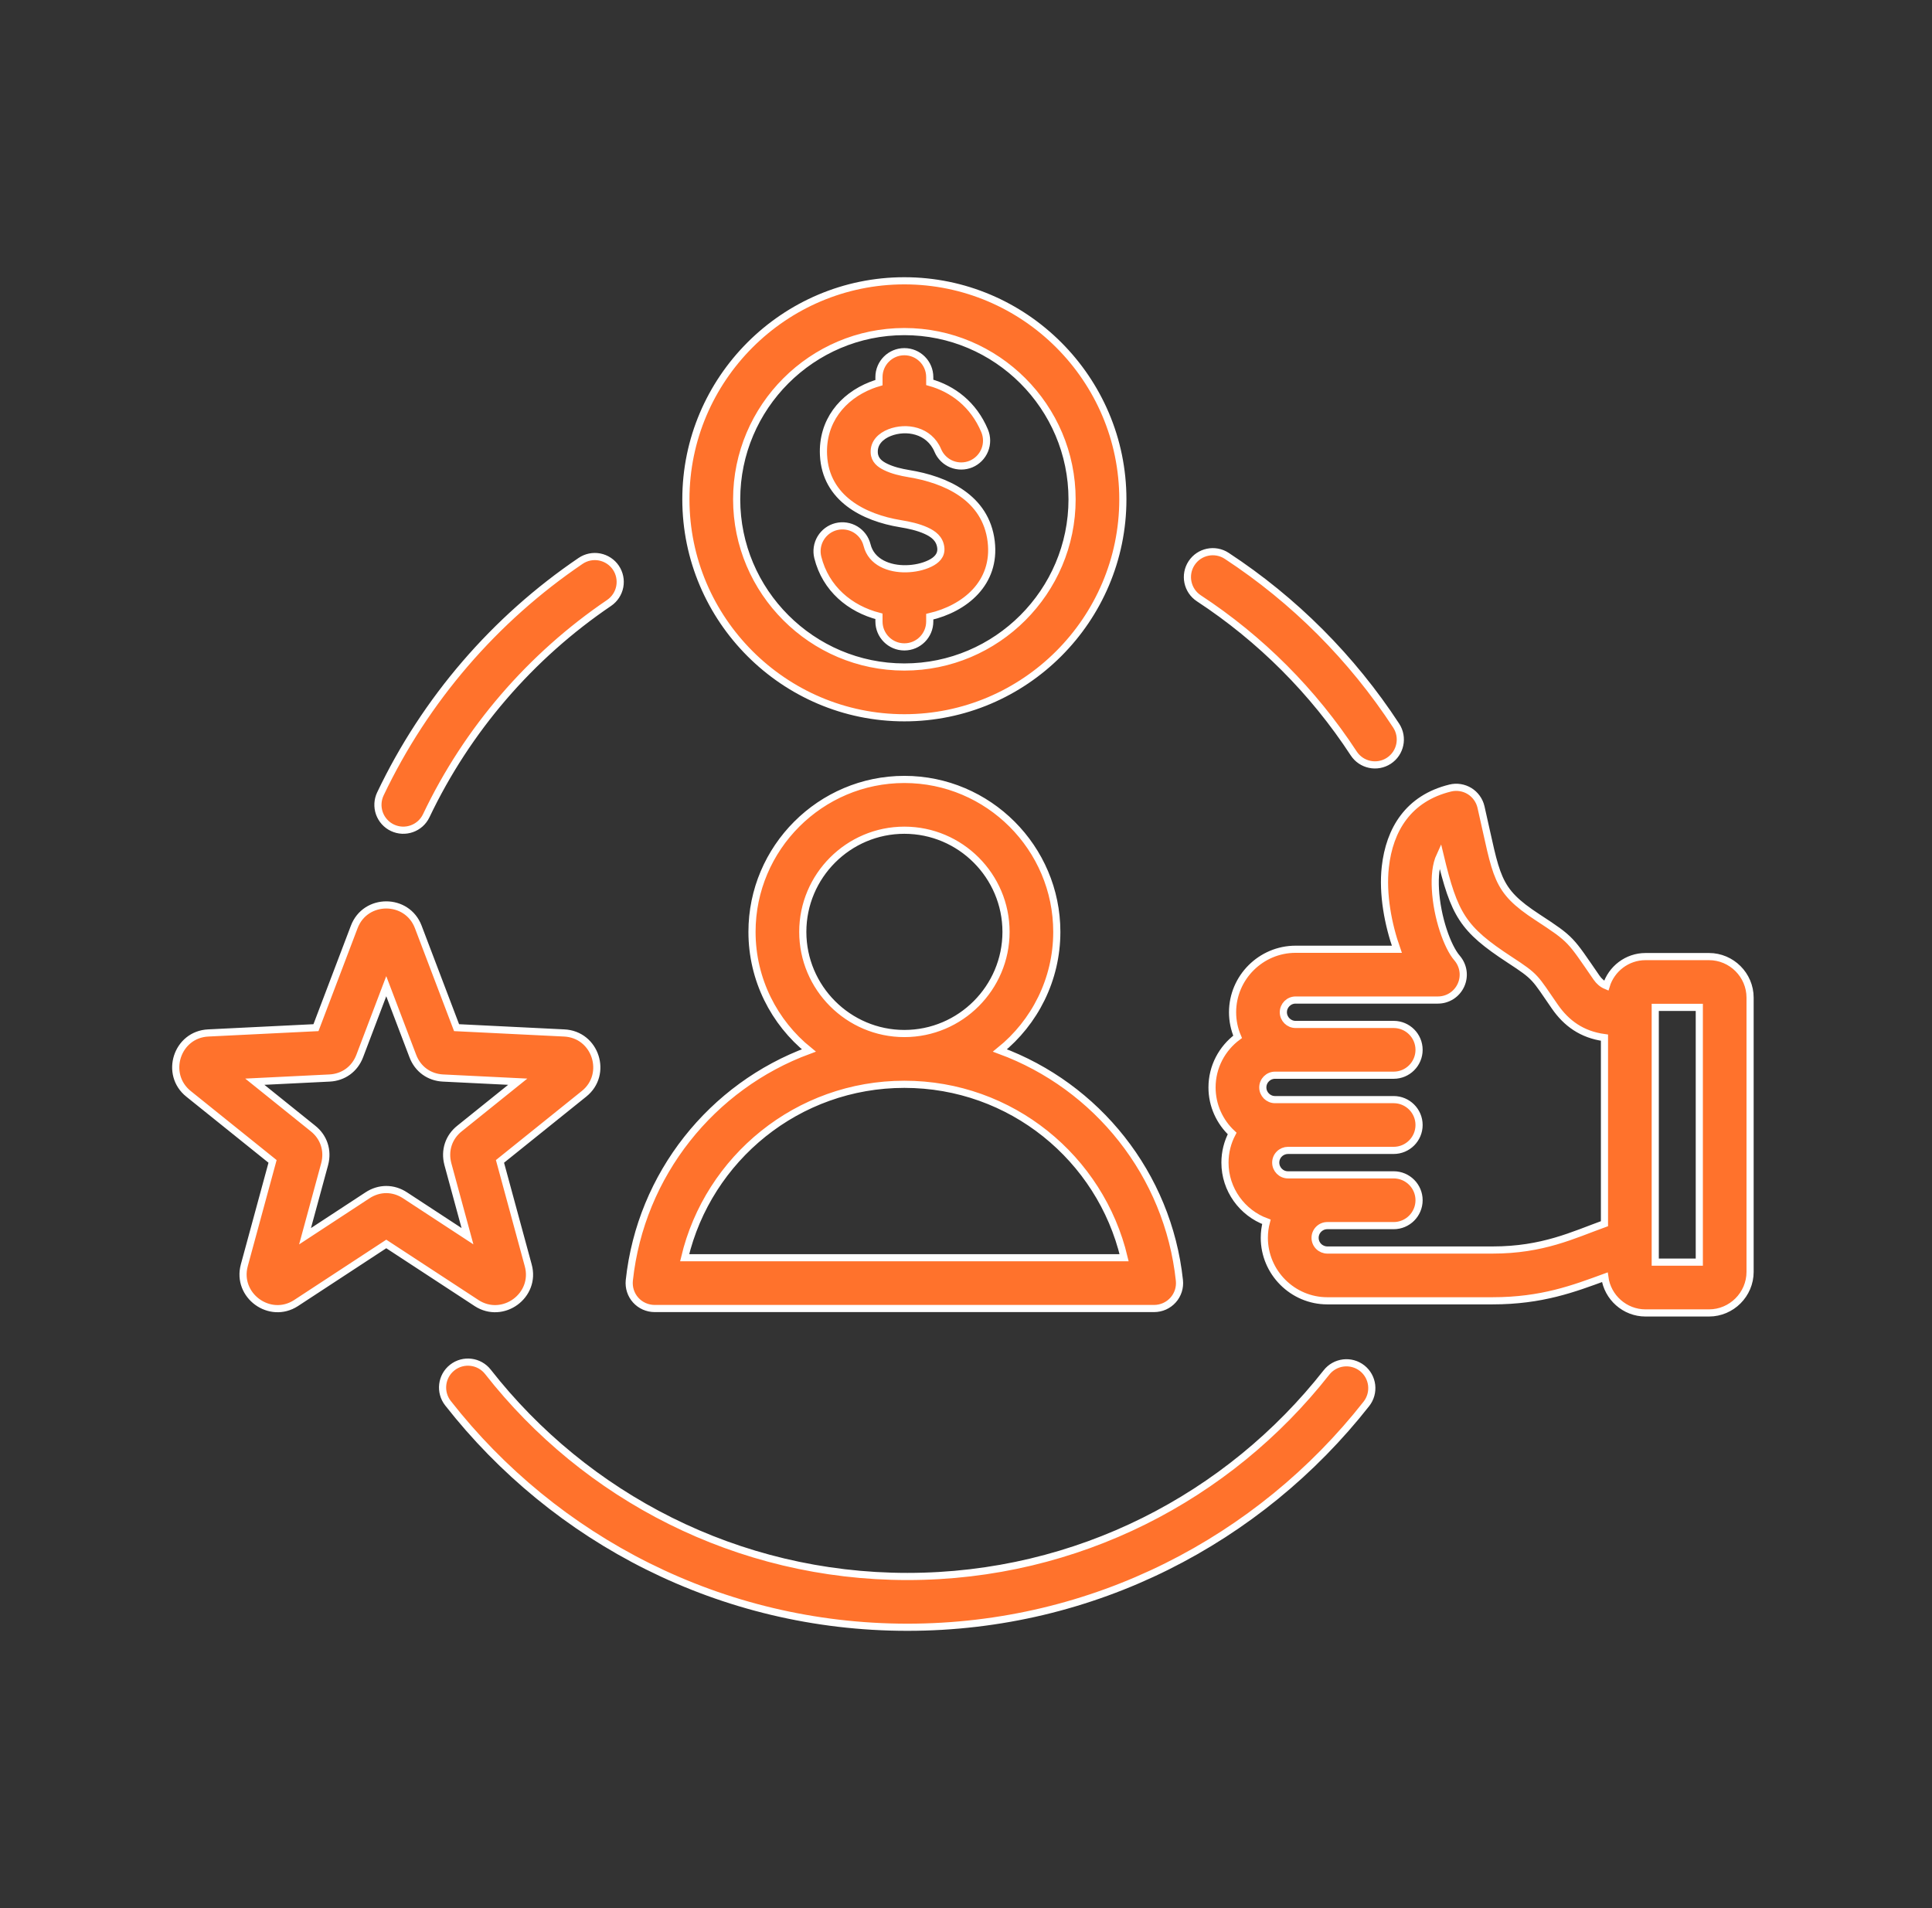 <svg width="81" height="80" viewBox="0 0 81 80" fill="none" xmlns="http://www.w3.org/2000/svg">
<rect x="0" y="0" width="81" height="80" fill="#333333" stroke="none"/>
<path fill-rule="evenodd" clip-rule="evenodd" d="M41.923 44.043C45.981 45.537 48.972 49.234 49.447 53.683C49.463 53.832 49.448 53.982 49.402 54.124C49.356 54.266 49.281 54.397 49.181 54.508C49.081 54.619 48.959 54.708 48.822 54.769C48.686 54.829 48.538 54.861 48.389 54.861H27.443C27.294 54.861 27.146 54.829 27.009 54.768C26.873 54.708 26.751 54.619 26.651 54.508C26.551 54.397 26.476 54.266 26.43 54.123C26.384 53.981 26.369 53.831 26.384 53.683C26.862 49.233 29.854 45.536 33.91 44.042C32.459 42.869 31.528 41.075 31.528 39.07C31.528 35.551 34.397 32.679 37.916 32.679C41.438 32.679 44.307 35.551 44.307 39.07C44.307 41.075 43.376 42.869 41.923 44.043ZM37.916 45.461C33.444 45.461 29.696 48.562 28.704 52.732H47.129C46.139 48.562 42.39 45.461 37.916 45.461ZM37.916 43.332C40.265 43.332 42.178 41.417 42.178 39.07C42.178 36.723 40.265 34.808 37.916 34.808C35.569 34.808 33.657 36.723 33.657 39.07C33.657 41.416 35.569 43.332 37.916 43.332ZM67.283 53.55C65.987 54.024 64.647 54.538 62.574 54.538H55.647C54.194 54.538 53.007 53.348 53.007 51.897C53.007 51.665 53.037 51.44 53.094 51.226C52.083 50.855 51.357 49.88 51.357 48.744C51.357 48.304 51.466 47.889 51.658 47.523C51.14 47.04 50.815 46.352 50.815 45.592C50.815 44.725 51.237 43.953 51.887 43.471C51.747 43.145 51.676 42.794 51.676 42.44C51.676 40.987 52.865 39.799 54.318 39.799H58.563C58.198 38.765 57.953 37.491 58.08 36.349C58.254 34.785 59.042 33.471 60.8 33.04C60.937 33.006 61.079 33 61.218 33.022C61.358 33.044 61.492 33.093 61.612 33.167C61.732 33.241 61.836 33.338 61.918 33.453C62.001 33.568 62.059 33.697 62.091 33.835C62.772 36.793 62.672 37.288 64.459 38.457C65.919 39.411 65.823 39.378 66.938 40.992C67.043 41.143 67.174 41.258 67.342 41.328C67.557 40.623 68.216 40.106 68.989 40.106H71.651C72.596 40.106 73.373 40.88 73.373 41.828V53.325C73.373 54.272 72.596 55.047 71.651 55.047H68.989C68.118 55.047 67.394 54.392 67.283 53.55ZM67.268 43.505C66.324 43.378 65.671 42.902 65.187 42.203L65.187 42.203C64.329 40.962 64.418 40.973 63.295 40.24L63.295 40.24C61.319 38.947 60.975 38.359 60.376 35.861C60.188 36.266 60.154 36.774 60.18 37.272C60.242 38.46 60.683 39.7 61.088 40.167C61.221 40.322 61.308 40.511 61.337 40.713C61.366 40.915 61.336 41.121 61.251 41.306C61.166 41.492 61.03 41.649 60.858 41.76C60.687 41.87 60.487 41.928 60.283 41.928H54.318C54.036 41.928 53.805 42.158 53.805 42.44C53.805 42.721 54.036 42.951 54.318 42.951H58.43C59.018 42.951 59.495 43.428 59.495 44.016C59.495 44.603 59.018 45.08 58.43 45.08H53.456C53.174 45.08 52.944 45.31 52.944 45.592C52.944 45.873 53.174 46.103 53.456 46.103H58.43C59.018 46.103 59.495 46.58 59.495 47.168C59.495 47.755 59.018 48.232 58.43 48.232H53.997C53.862 48.233 53.732 48.287 53.636 48.383C53.54 48.478 53.486 48.608 53.486 48.744C53.486 49.026 53.715 49.257 53.997 49.257H58.43C59.018 49.257 59.495 49.734 59.495 50.321C59.495 50.909 59.018 51.386 58.43 51.386H55.647C55.512 51.386 55.382 51.44 55.286 51.536C55.19 51.632 55.136 51.762 55.136 51.897C55.136 52.033 55.19 52.163 55.286 52.259C55.382 52.354 55.512 52.408 55.647 52.409H62.574C64.687 52.409 65.951 51.781 67.268 51.305V43.505ZM69.397 42.236V52.917H71.244V42.236H69.397ZM13.247 43.086L14.851 38.865C15.317 37.632 17.072 37.632 17.537 38.865L19.142 43.086L23.648 43.308C24.978 43.367 25.511 45.042 24.484 45.861L20.962 48.693L22.145 53.046C22.499 54.315 21.085 55.349 19.98 54.633L19.977 54.63L16.195 52.155L12.416 54.63L12.412 54.633C11.311 55.347 9.9 54.317 10.242 53.052L10.242 53.051L11.427 48.693L7.908 45.864C6.878 45.042 7.411 43.367 8.736 43.308L13.247 43.086ZM10.683 45.352L13.117 47.309C13.576 47.67 13.762 48.234 13.613 48.801L13.611 48.809L12.789 51.831L15.402 50.119C15.895 49.792 16.491 49.791 16.985 50.118L19.599 51.829L18.778 48.809L18.776 48.801C18.627 48.234 18.813 47.67 19.271 47.31L21.706 45.352L18.578 45.198L18.575 45.198C17.993 45.169 17.515 44.825 17.307 44.274L16.194 41.348L15.083 44.273C14.874 44.825 14.396 45.169 13.814 45.198L13.811 45.198L10.683 45.352ZM37.916 30.094C32.872 30.094 28.756 25.978 28.756 20.934C28.756 15.89 32.872 11.773 37.916 11.773C42.96 11.773 47.076 15.89 47.076 20.934C47.076 25.978 42.96 30.094 37.916 30.094ZM37.916 27.965C41.788 27.965 44.947 24.805 44.947 20.934C44.947 17.062 41.788 13.902 37.916 13.902C34.044 13.902 30.885 17.062 30.885 20.934C30.885 24.805 34.044 27.965 37.916 27.965ZM36.851 16.043V15.81C36.851 15.222 37.328 14.745 37.916 14.745C38.503 14.745 38.98 15.222 38.98 15.81V16.032C39.944 16.3 40.816 16.956 41.28 18.061C41.39 18.321 41.391 18.614 41.285 18.875C41.178 19.137 40.972 19.345 40.712 19.455C40.451 19.564 40.158 19.565 39.897 19.459C39.636 19.352 39.427 19.146 39.318 18.886C38.956 18.026 37.988 17.866 37.296 18.138C36.937 18.279 36.632 18.555 36.653 18.977C36.668 19.291 36.886 19.458 37.129 19.576C37.426 19.722 37.772 19.801 38.096 19.855C39.65 20.109 41.331 20.851 41.556 22.699L41.556 22.701C41.767 24.448 40.447 25.514 38.98 25.856V26.057C38.98 26.645 38.503 27.122 37.916 27.122C37.328 27.122 36.851 26.645 36.851 26.057V25.84C35.637 25.528 34.614 24.684 34.286 23.368C34.218 23.094 34.262 22.805 34.407 22.563C34.553 22.321 34.788 22.146 35.062 22.078C35.336 22.01 35.626 22.054 35.868 22.199C36.11 22.345 36.284 22.58 36.352 22.854C36.533 23.581 37.286 23.863 37.996 23.846C38.327 23.839 38.688 23.77 38.992 23.621C39.253 23.493 39.483 23.294 39.443 22.957C39.397 22.579 39.125 22.384 38.826 22.248C38.49 22.096 38.108 22.014 37.752 21.956L37.751 21.956C36.219 21.704 34.615 20.901 34.526 19.081V19.08C34.458 17.671 35.316 16.629 36.516 16.157C36.625 16.114 36.737 16.076 36.851 16.043ZM17.87 34.201C17.618 34.731 16.983 34.957 16.452 34.705C16.197 34.584 16.001 34.366 15.906 34.1C15.812 33.834 15.827 33.541 15.948 33.286C17.83 29.329 20.744 25.956 24.341 23.517C24.575 23.358 24.862 23.299 25.139 23.352C25.417 23.406 25.662 23.567 25.82 23.8C25.978 24.034 26.037 24.321 25.984 24.598C25.931 24.875 25.77 25.12 25.537 25.279C22.251 27.507 19.59 30.587 17.87 34.201ZM55.613 57.543C55.787 57.321 56.043 57.178 56.323 57.144C56.603 57.11 56.885 57.189 57.108 57.363C57.33 57.538 57.473 57.793 57.507 58.074C57.54 58.354 57.461 58.636 57.287 58.858C52.808 64.56 45.851 68.225 38.045 68.225C30.226 68.225 23.259 64.548 18.781 58.83C18.419 58.367 18.5 57.697 18.963 57.335C19.425 56.973 20.095 57.054 20.457 57.517C24.546 62.738 30.906 66.096 38.045 66.096C45.172 66.096 51.524 62.749 55.613 57.543ZM50.263 25.085C49.772 24.763 49.635 24.102 49.957 23.611C50.279 23.12 50.94 22.982 51.431 23.305C54.264 25.163 56.683 27.587 58.536 30.424C58.857 30.916 58.719 31.576 58.227 31.897C57.735 32.218 57.075 32.079 56.754 31.587C55.061 28.996 52.851 26.783 50.263 25.085Z" fill="#FF722C" stroke="white" stroke-width="0.3"/>
</svg>
